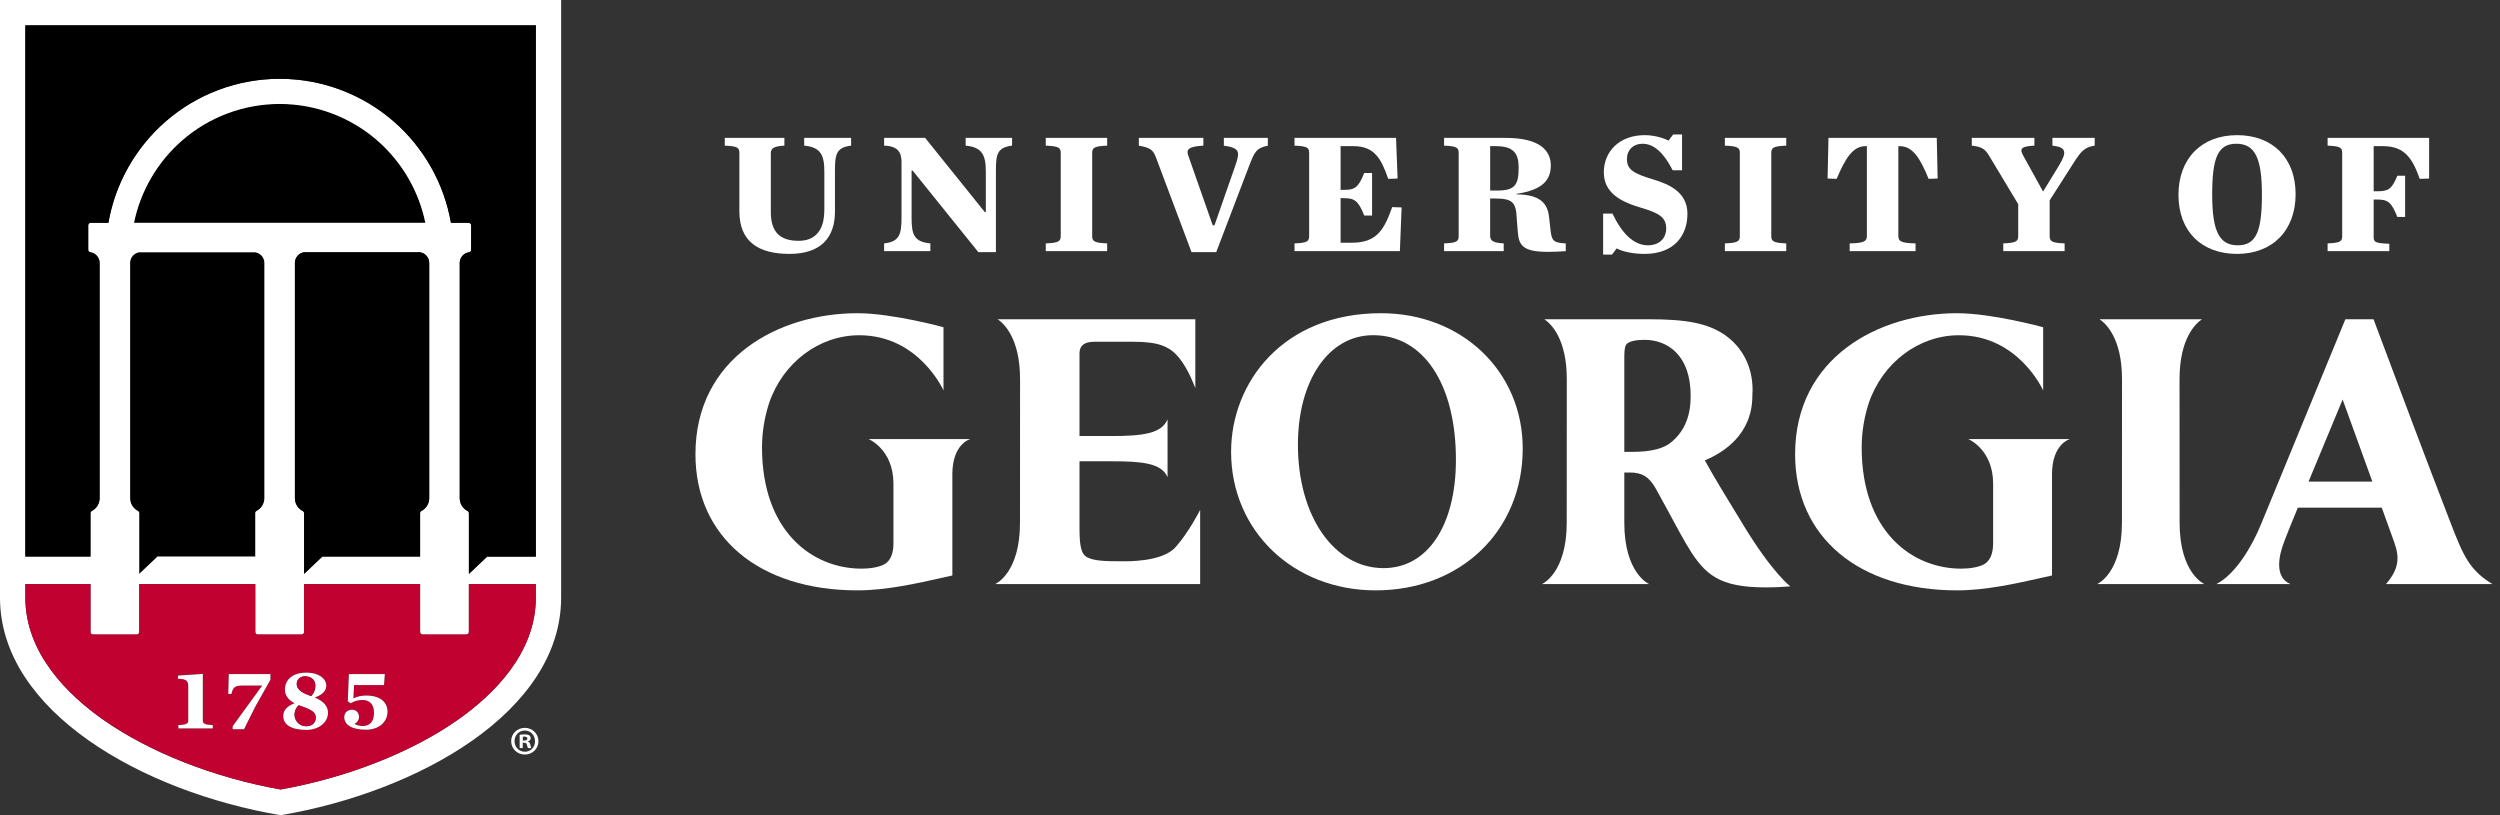 <?xml version="1.0" encoding="UTF-8"?>
<svg xmlns="http://www.w3.org/2000/svg" width="184" height="60" viewBox="0 0 184 60" fill="none">
  <rect x="0" y="0" width="184" height="60" fill="#333333" stroke="none"/>
  <g clip-path="url(#clip0_174_36)">
    <path d="M101.653 23.053H101.633C94.396 23.053 90.609 28.183 90.609 33.252C90.609 39.066 95.184 43.451 101.25 43.451C107.521 43.451 112.072 39.06 112.072 33.011C112.072 27.334 107.593 23.053 101.653 23.053ZM107.156 33.836C107.156 38.683 105.067 41.814 101.835 41.814C98.181 41.814 95.527 37.993 95.527 32.73C95.527 27.985 97.798 24.671 101.049 24.671H101.07C104.767 24.671 107.156 28.269 107.156 33.836Z" fill="white"></path>
    <path d="M70.093 34.916V42.354L69.317 42.528C67.493 42.939 65.224 43.451 63.115 43.451C55.868 43.451 51.185 39.518 51.185 33.433C51.185 26.301 57.363 23.053 63.103 23.053C65.696 23.053 69.441 24.084 69.441 24.084V28.735C69.441 28.735 67.642 24.674 63.243 24.674C60.29 24.674 57.622 26.683 56.603 29.674C56.263 30.721 56.084 31.847 56.084 32.93C56.084 39.095 59.766 41.853 63.417 41.853C63.964 41.853 64.697 41.764 65.12 41.515C65.542 41.253 65.758 40.741 65.758 39.995V35.601C65.758 33.066 63.929 32.316 63.929 32.316H71.417C71.417 32.316 70.092 32.647 70.092 34.916H70.093Z" fill="white"></path>
    <path d="M151.028 34.916V42.354L150.252 42.528C148.428 42.939 146.159 43.451 144.05 43.451C136.803 43.451 132.12 39.518 132.12 33.433C132.12 26.301 138.298 23.053 144.038 23.053C146.631 23.053 150.376 24.084 150.376 24.084V28.735C150.376 28.735 148.577 24.674 144.178 24.674C141.225 24.674 138.557 26.683 137.538 29.674C137.198 30.721 137.019 31.847 137.019 32.93C137.019 39.095 140.701 41.853 144.352 41.853C144.899 41.853 145.632 41.764 146.055 41.515C146.477 41.253 146.694 40.741 146.694 39.995V35.601C146.694 33.066 144.864 32.316 144.864 32.316H152.352C152.352 32.316 151.027 32.647 151.027 34.916H151.028Z" fill="white"></path>
    <path d="M82.541 41.311C81.261 41.311 80.565 41.272 80.07 41.043C79.545 40.822 79.451 40.133 79.451 38.768V33.951H81.848C84.014 33.951 85.495 34.073 85.932 35.124V30.859C85.518 31.905 84.103 32.092 81.848 32.092H79.451V26.006C79.451 25.439 79.809 25.154 80.525 25.154H83.416C85.189 25.154 86.059 25.449 86.785 26.341C87.51 27.233 87.976 28.575 87.976 28.575V23.497H73.425C73.883 23.803 75.077 24.89 75.077 27.908L75.072 38.475C75.072 42.21 73.247 42.988 73.247 42.988H88.331V37.53C88.331 37.53 87.522 39.14 86.53 40.262C85.538 41.383 82.919 41.311 82.541 41.311Z" fill="white"></path>
    <path d="M124.435 29.126C124.435 30.622 123.992 31.699 123.045 32.516H123.044C122.476 33.015 121.52 33.258 120.12 33.258H119.549V26.247C119.549 25.691 119.606 25.422 119.747 25.295C119.976 25.107 120.413 25.012 121.045 25.012C122.684 25.012 124.433 26.093 124.433 29.125L124.435 29.126ZM128.288 38.607C127.428 37.193 126.122 35.079 125.476 33.884C126.863 33.306 128.973 31.962 128.973 29.135V29.13C128.983 28.99 128.99 28.849 128.99 28.703C128.99 26.999 128.255 25.553 126.92 24.633C125.687 23.804 124.177 23.497 121.348 23.497H113.664C114.122 23.803 115.316 24.89 115.316 27.908L115.311 38.475C115.311 42.21 113.486 42.988 113.486 42.988H121.373C121.373 42.988 119.549 42.209 119.549 38.475V34.776H119.959C120.847 34.776 121.357 35.086 121.84 35.915C122.139 36.446 122.427 36.978 122.708 37.495C123.258 38.51 123.968 39.864 124.486 40.657C125.71 42.527 126.889 43.34 130.642 43.221C130.642 43.221 131.282 43.198 131.77 43.156C131.77 43.156 130.484 42.223 128.288 38.609V38.607Z" fill="white"></path>
    <path d="M162.243 42.988C162.243 42.988 160.419 42.209 160.419 38.475L160.414 27.908C160.414 24.89 161.609 23.803 162.066 23.497H154.528C154.986 23.803 156.18 24.89 156.18 27.908L156.175 38.475C156.175 42.21 154.351 42.988 154.351 42.988H162.242H162.243Z" fill="white"></path>
    <path d="M183.437 42.988C181.767 41.953 181.317 40.964 180.357 38.463C178.736 34.28 176.5 28.328 174.734 23.61L174.692 23.497H172.62L166.421 38.562C165.741 40.242 164.525 42.271 163.123 42.988H168.576C167.408 42.5 167.674 40.969 168.154 39.763C168.245 39.509 168.623 38.574 169.12 37.364H175.298C175.794 38.738 176.171 39.781 176.224 39.933C176.614 41.031 176.58 41.855 175.611 42.988H183.436H183.437ZM169.91 35.445C171.088 32.594 172.418 29.404 172.418 29.404C172.418 29.404 173.568 32.579 174.605 35.445H169.91Z" fill="white"></path>
    <path d="M54.417 15.545V11.264C54.417 10.871 54.289 10.757 53.343 10.719V10.149H57.731V10.719C57.105 10.757 56.733 10.846 56.733 11.264V15.608C56.733 17.091 57.411 17.724 58.78 17.724C59.33 17.724 59.765 17.572 60.084 17.256C60.481 16.863 60.672 16.319 60.672 15.355V12.631C60.672 11.416 60.404 10.832 59.188 10.718V10.148H62.642V10.718C61.504 10.857 61.453 11.415 61.453 12.631V15.57C61.453 17.508 60.392 18.687 58.114 18.687C55.837 18.687 54.417 17.8 54.417 15.545Z" fill="white"></path>
    <path d="M67.17 12.555H67.093V16.001C67.093 17.229 67.246 17.8 68.474 17.914V18.484H65.071V17.914C66.21 17.788 66.352 17.243 66.352 16.001V11.922C66.352 11.251 66.109 10.745 65.071 10.719V10.149H68.091L72.48 15.608H72.557V12.631C72.557 11.416 72.288 10.832 71.073 10.718V10.148H74.488V10.718C73.35 10.857 73.299 11.415 73.299 12.631V18.559H72.007L67.171 12.555H67.17Z" fill="white"></path>
    <path d="M76.969 17.914C77.916 17.876 78.07 17.762 78.07 17.37V11.264C78.07 10.871 77.916 10.757 76.969 10.719V10.149H81.486V10.719C80.538 10.757 80.385 10.871 80.385 11.264V17.37C80.385 17.762 80.538 17.876 81.486 17.914V18.484H76.969V17.914Z" fill="white"></path>
    <path d="M85.061 11.542C84.856 11.01 84.626 10.871 83.82 10.719V10.149H88.567V10.719C87.453 10.783 87.3 11.01 87.453 11.441L89.257 16.584H89.385L90.894 12.264C91.278 11.162 91.278 10.896 90.076 10.719V10.149H93.313V10.719C92.443 10.896 92.328 11.2 91.919 12.251L89.514 18.559H87.697L85.062 11.541L85.061 11.542Z" fill="white"></path>
    <path d="M95.277 17.914C96.225 17.876 96.353 17.762 96.353 17.37V11.264C96.353 10.871 96.225 10.757 95.277 10.719V10.149H102.749L102.864 13.139L102.173 13.164C101.675 11.733 101.188 10.757 99.628 10.757H98.668V13.975H98.86C99.678 13.975 99.961 13.861 100.408 12.734H100.984V15.863H100.408C99.961 14.736 99.678 14.584 98.86 14.584H98.668V17.865H99.5C101.367 17.865 101.88 16.864 102.468 15.242L103.159 15.268L103.031 18.485H95.277V17.916V17.914Z" fill="white"></path>
    <path d="M109.675 17.37C109.675 17.788 110.045 17.876 110.673 17.914V18.484H106.284V17.914C107.23 17.876 107.358 17.762 107.358 17.37V11.264C107.358 10.871 107.23 10.757 106.284 10.719V10.149H110.826C113.385 10.149 114.139 11.124 114.139 12.177C114.139 13.229 113.563 13.976 111.619 14.267V14.305C113.41 14.318 113.909 15.014 114.011 15.978L114.114 16.89C114.204 17.738 114.331 17.865 115.24 17.916V18.485C114.741 18.523 114.319 18.536 113.935 18.536C112.067 18.536 111.786 18.055 111.709 17.054L111.632 16.079C111.581 14.864 111.312 14.609 109.995 14.609H109.675V17.371V17.37ZM110.187 14.025C111.504 14.025 111.773 13.608 111.773 12.341C111.773 11.303 111.415 10.757 110.097 10.757H109.676V14.025H110.188H110.187Z" fill="white"></path>
    <path d="M117.99 15.722H118.681C119.333 17.115 120.216 18.054 121.278 18.054C122.224 18.054 122.634 17.433 122.634 16.838C122.634 16.027 122.174 15.698 120.792 15.293C119.371 14.875 118.041 14.242 118.041 12.683C118.041 11.124 119.218 9.947 121.048 9.947C121.7 9.947 122.416 10.137 122.801 10.352L123.146 9.896H123.799V12.531H123.108C122.495 11.328 121.778 10.58 120.895 10.58C120.204 10.58 119.743 11.048 119.743 11.694C119.743 12.505 120.242 12.771 121.7 13.214C122.878 13.568 124.195 14.164 124.195 15.735C124.195 17.306 123.249 18.687 121.035 18.687C120.344 18.687 119.487 18.56 118.988 18.282L118.643 18.738H117.99V15.722Z" fill="white"></path>
    <path d="M126.951 17.914C127.899 17.876 128.052 17.762 128.052 17.37V11.264C128.052 10.871 127.899 10.757 126.951 10.719V10.149H131.467V10.719C130.521 10.757 130.367 10.871 130.367 11.264V17.37C130.367 17.762 130.521 17.876 131.467 17.914V18.484H126.951V17.914Z" fill="white"></path>
    <path d="M136.137 17.914C137.198 17.889 137.403 17.762 137.403 17.37V10.757H137.301C136.367 10.757 135.817 11.656 135.177 13.164L134.511 13.139L134.576 10.149H142.546L142.61 13.139L141.945 13.164C141.317 11.607 140.756 10.757 139.821 10.757H139.718V17.37C139.718 17.762 139.923 17.889 140.985 17.914V18.484H136.136V17.914H136.137Z" fill="white"></path>
    <path d="M151.559 12.15C152.147 11.175 152.071 10.833 151.059 10.719V10.149H154.169V10.719C153.401 10.833 153.145 11.162 152.595 12.024L150.855 14.747V17.37C150.855 17.762 151.01 17.876 151.956 17.914V18.484H147.44V17.914C148.387 17.876 148.54 17.762 148.54 17.37V15.026L146.416 11.492C146.109 10.985 145.904 10.808 145.125 10.719V10.149H149.731V10.719C148.643 10.77 148.656 10.998 148.937 11.504L150.371 14.101L151.561 12.151L151.559 12.15Z" fill="white"></path>
    <path d="M160.335 14.342C160.335 11.669 162.036 9.947 164.646 9.947C167.256 9.947 168.957 11.619 168.957 14.291C168.957 16.963 167.256 18.687 164.646 18.687C162.036 18.687 160.335 17.028 160.335 14.342ZM166.477 14.317C166.477 11.606 165.953 10.58 164.595 10.58C163.238 10.58 162.817 11.606 162.817 14.317C162.817 17.028 163.342 18.054 164.698 18.054C166.054 18.054 166.477 17.041 166.477 14.317Z" fill="white"></path>
    <path d="M171.312 17.914C172.258 17.876 172.386 17.762 172.386 17.37V11.264C172.386 10.871 172.258 10.757 171.312 10.719V10.149H178.783V13.139L178.092 13.164C177.555 11.645 176.966 10.757 175.405 10.757H174.702V14.076H174.92C175.738 14.076 176.02 13.988 176.443 12.936H177.018V15.964H176.443C175.995 14.837 175.739 14.685 174.92 14.685H174.702V17.371C174.702 17.789 174.715 17.903 175.853 17.941V18.485H171.312V17.916V17.914Z" fill="white"></path>
    <path d="M19.46 19.35V36.663C19.46 37.062 19.241 37.423 18.887 37.607C18.827 37.64 18.789 37.699 18.789 37.767V40.963H11.589L10.247 42.238V37.771C10.247 37.703 10.211 37.64 10.149 37.607C9.796 37.427 9.576 37.064 9.576 36.663V19.318C9.593 18.932 9.882 18.617 10.253 18.566H18.774C19.163 18.619 19.46 18.955 19.46 19.35Z" fill="black"></path>
    <path d="M31.305 16.398H9.864C10.341 14.058 11.599 11.905 13.413 10.33C15.4 8.601 17.949 7.651 20.583 7.651C23.217 7.651 25.766 8.602 27.756 10.33C29.568 11.904 30.828 14.058 31.305 16.398Z" fill="black"></path>
    <path d="M0 0V43.982C0 52.372 10.497 58.277 20.651 60C30.806 58.278 41.299 52.373 41.299 43.982V0H0ZM39.438 43.982C39.438 48.078 36.323 51.127 33.712 52.966C30.302 55.366 25.558 57.231 20.652 58.107C15.745 57.231 11.002 55.366 7.592 52.966C4.979 51.127 1.866 48.077 1.866 43.982V42.987H6.66V46.521C6.66 46.623 6.74 46.702 6.841 46.702H10.066C10.168 46.702 10.247 46.621 10.247 46.521V42.987H18.789V46.521C18.789 46.623 18.87 46.702 18.97 46.702H22.196C22.297 46.702 22.38 46.621 22.38 46.521V42.987H30.919V46.521C30.919 46.623 30.999 46.702 31.099 46.702H34.325C34.426 46.702 34.509 46.621 34.509 46.521V42.987H39.437V43.982H39.438ZM22.279 37.607C21.925 37.427 21.705 37.064 21.705 36.663V19.318C21.723 18.932 22.012 18.617 22.382 18.566H30.904C31.293 18.619 31.59 18.955 31.59 19.35V36.663C31.59 37.062 31.37 37.423 31.017 37.607C30.957 37.64 30.919 37.7 30.919 37.767V40.963H23.722L22.38 42.238V37.771C22.38 37.703 22.341 37.64 22.279 37.607ZM9.864 16.398C10.341 14.058 11.599 11.905 13.413 10.33C15.4 8.601 17.949 7.651 20.583 7.651C23.217 7.651 25.766 8.602 27.756 10.33C29.568 11.904 30.828 14.058 31.305 16.398H9.864ZM10.253 18.566H18.774C19.163 18.619 19.46 18.955 19.46 19.35V36.663C19.46 37.062 19.241 37.423 18.887 37.607C18.827 37.64 18.789 37.7 18.789 37.767V40.963H11.589L10.247 42.238V37.771C10.247 37.703 10.211 37.64 10.149 37.607C9.796 37.427 9.576 37.064 9.576 36.663V19.318C9.593 18.932 9.882 18.617 10.253 18.566ZM39.438 40.964H35.853V40.968L34.511 42.239V37.772C34.511 37.704 34.471 37.641 34.413 37.608C34.056 37.428 33.836 37.065 33.836 36.664V19.319C33.853 18.936 34.142 18.621 34.519 18.567C34.607 18.556 34.676 18.479 34.676 18.389V16.58C34.676 16.479 34.593 16.399 34.496 16.399H33.189C32.69 13.512 31.193 10.863 28.971 8.932C26.645 6.913 23.666 5.799 20.583 5.799C17.5 5.799 14.521 6.912 12.198 8.932C9.977 10.863 8.477 13.512 7.978 16.399H6.674C6.572 16.399 6.493 16.48 6.493 16.58V18.389C6.493 18.477 6.559 18.554 6.647 18.569C7.036 18.622 7.33 18.959 7.33 19.35V36.663C7.33 37.062 7.11 37.423 6.757 37.607C6.697 37.64 6.659 37.7 6.659 37.767V40.963H1.865V1.863H39.437V40.964H39.438Z" fill="white"></path>
    <path d="M31.59 19.35V36.663C31.59 37.062 31.37 37.423 31.017 37.607C30.957 37.64 30.919 37.699 30.919 37.767V40.963H23.722L22.38 42.238V37.771C22.38 37.703 22.341 37.64 22.279 37.607C21.925 37.427 21.705 37.064 21.705 36.663V19.318C21.723 18.932 22.012 18.617 22.382 18.566H30.904C31.293 18.619 31.59 18.955 31.59 19.35Z" fill="black"></path>
    <path d="M34.509 42.987V46.521C34.509 46.623 34.426 46.702 34.325 46.702H31.099C30.998 46.702 30.919 46.621 30.919 46.521V42.987H22.38V46.521C22.38 46.623 22.297 46.702 22.196 46.702H18.97C18.869 46.702 18.789 46.621 18.789 46.521V42.987H10.247V46.521C10.247 46.623 10.166 46.702 10.066 46.702H6.841C6.739 46.702 6.66 46.621 6.66 46.521V42.987H1.865V43.982C1.865 48.078 4.978 51.127 7.591 52.966C11.001 55.366 15.744 57.231 20.651 58.107C25.557 57.231 30.3 55.366 33.71 52.966C36.321 51.127 39.437 48.077 39.437 43.982V42.987H34.509ZM15.659 53.611H13.131V53.364C13.621 53.347 13.856 53.293 13.856 53.058V50.504C13.856 50.31 13.821 50.195 13.738 50.111C13.631 50.01 13.45 49.962 13.144 49.962H13.099V49.725L14.928 49.597V53.058C14.928 53.293 15.163 53.346 15.659 53.364V53.611ZM19.902 50.032L18.774 52.033L17.96 53.667H17.126V53.447L19.273 50.492L19.299 50.456H17.85C17.273 50.456 17.146 50.596 17.03 51.077H16.801L16.84 49.61H19.902V50.032ZM22.544 53.721C21.465 53.721 20.848 53.347 20.848 52.697C20.848 52.296 21.113 51.986 21.635 51.781L21.68 51.764L21.639 51.74C21.197 51.484 20.971 51.152 20.971 50.757C20.971 49.997 21.582 49.507 22.53 49.507C23.549 49.507 24.015 50.005 24.015 50.465C24.015 50.834 23.748 51.119 23.221 51.317L23.165 51.338L23.218 51.359C23.839 51.626 24.141 51.985 24.141 52.464C24.141 53.18 23.455 53.72 22.544 53.72V53.721ZM26.924 53.706C25.931 53.706 25.337 53.364 25.337 52.789C25.337 52.456 25.569 52.236 25.911 52.236C26.253 52.236 26.422 52.503 26.422 52.768C26.422 52.99 26.273 53.184 26.125 53.258L26.093 53.276L26.123 53.296C26.215 53.368 26.493 53.436 26.687 53.436C27.242 53.436 27.525 53.103 27.525 52.443C27.525 51.853 27.216 51.517 26.681 51.517C26.324 51.517 26.084 51.605 25.796 51.763L25.596 51.605L25.679 49.609H28.323L28.261 50.423H26.057L26.01 51.361L26.006 51.4L26.042 51.385C26.339 51.248 26.625 51.192 26.989 51.192C27.729 51.192 28.52 51.506 28.52 52.386C28.52 53.021 28.021 53.705 26.925 53.705L26.924 53.706Z" fill="#C10230"></path>
    <path d="M39.438 1.863V40.964H35.853V40.968L34.511 42.239V37.772C34.511 37.704 34.471 37.641 34.413 37.608C34.056 37.428 33.836 37.065 33.836 36.664V19.319C33.853 18.936 34.142 18.621 34.519 18.567C34.607 18.556 34.676 18.478 34.676 18.389V16.58C34.676 16.479 34.593 16.399 34.496 16.399H33.189C32.69 13.512 31.193 10.863 28.971 8.932C26.645 6.913 23.666 5.799 20.583 5.799C17.5 5.799 14.521 6.912 12.198 8.932C9.977 10.863 8.477 13.512 7.978 16.399H6.674C6.572 16.399 6.493 16.48 6.493 16.58V18.389C6.493 18.477 6.559 18.554 6.647 18.569C7.036 18.622 7.33 18.959 7.33 19.35V36.663C7.33 37.062 7.11 37.423 6.757 37.607C6.697 37.64 6.659 37.699 6.659 37.767V40.963H1.865V1.863H39.437H39.438Z" fill="black"></path>
    <path d="M15.659 53.364V53.611H13.131V53.364C13.621 53.347 13.856 53.293 13.856 53.058V50.504C13.856 50.31 13.82 50.195 13.738 50.111C13.63 50.01 13.45 49.962 13.143 49.962H13.099V49.725L14.928 49.597V53.058C14.928 53.293 15.163 53.346 15.659 53.364Z" fill="white"></path>
    <path d="M19.902 49.61V50.032L18.774 52.033L17.96 53.667H17.126V53.447L19.273 50.492L19.299 50.456H17.85C17.273 50.456 17.146 50.596 17.03 51.077H16.801L16.84 49.61H19.902Z" fill="white"></path>
    <path d="M23.217 51.359L23.164 51.338L23.22 51.317C23.746 51.118 24.014 50.833 24.014 50.465C24.014 50.005 23.547 49.507 22.528 49.507C21.581 49.507 20.97 49.997 20.97 50.757C20.97 51.152 21.195 51.484 21.637 51.74L21.679 51.764L21.634 51.781C21.111 51.986 20.846 52.295 20.846 52.697C20.846 53.347 21.465 53.721 22.542 53.721C23.454 53.721 24.14 53.18 24.14 52.465C24.14 51.987 23.837 51.627 23.217 51.36V51.359ZM22.44 49.776C22.909 49.776 23.212 50.047 23.212 50.465C23.212 50.759 23.124 50.985 22.909 51.225L22.898 51.237L22.886 51.231C22.358 51.038 21.841 50.81 21.841 50.337C21.841 49.968 22.144 49.775 22.441 49.775L22.44 49.776ZM22.538 53.451C22.006 53.451 21.679 53.014 21.679 52.613C21.679 52.348 21.767 52.126 21.964 51.917L21.974 51.906L21.991 51.911C22.053 51.941 22.128 51.968 22.205 51.989C22.968 52.241 23.239 52.458 23.239 52.818C23.239 53.201 22.962 53.451 22.538 53.451Z" fill="white"></path>
    <path d="M23.239 52.818C23.239 53.201 22.963 53.451 22.538 53.451C22.006 53.451 21.679 53.014 21.679 52.613C21.679 52.348 21.768 52.126 21.965 51.917L21.974 51.906L21.991 51.911C22.053 51.941 22.128 51.968 22.205 51.989C22.968 52.241 23.239 52.458 23.239 52.818Z" fill="#C10230"></path>
    <path d="M23.211 50.465C23.211 50.759 23.123 50.985 22.908 51.225L22.897 51.237L22.885 51.231C22.357 51.038 21.84 50.81 21.84 50.337C21.84 49.968 22.143 49.775 22.44 49.775C22.91 49.775 23.212 50.045 23.212 50.464L23.211 50.465Z" fill="#C10230"></path>
    <path d="M28.52 52.387C28.52 53.022 28.021 53.706 26.925 53.706C25.933 53.706 25.339 53.364 25.339 52.789C25.339 52.456 25.57 52.236 25.912 52.236C26.254 52.236 26.423 52.503 26.423 52.768C26.423 52.99 26.275 53.184 26.126 53.258L26.094 53.276L26.124 53.296C26.216 53.368 26.494 53.436 26.688 53.436C27.243 53.436 27.526 53.103 27.526 52.443C27.526 51.853 27.217 51.517 26.682 51.517C26.325 51.517 26.085 51.605 25.797 51.763L25.598 51.605L25.68 49.609H28.324L28.262 50.423H26.058L26.011 51.361L26.008 51.4L26.043 51.385C26.34 51.248 26.626 51.192 26.991 51.192C27.73 51.192 28.521 51.506 28.521 52.386L28.52 52.387Z" fill="white"></path>
    <path d="M39.629 54.547C39.629 55.102 39.194 55.535 38.629 55.535C38.063 55.535 37.622 55.102 37.622 54.547C37.622 53.992 38.069 53.57 38.629 53.57C39.188 53.57 39.629 54.005 39.629 54.547ZM37.871 54.547C37.871 54.982 38.192 55.327 38.633 55.327C39.074 55.327 39.378 54.982 39.378 54.553C39.378 54.125 39.062 53.767 38.627 53.767C38.192 53.767 37.871 54.118 37.871 54.547ZM38.473 55.059H38.246V54.083C38.336 54.064 38.46 54.053 38.622 54.053C38.806 54.053 38.89 54.083 38.961 54.124C39.015 54.166 39.057 54.243 39.057 54.338C39.057 54.445 38.974 54.529 38.854 54.564V54.577C38.95 54.612 39.004 54.684 39.033 54.815C39.062 54.963 39.08 55.023 39.104 55.059H38.86C38.83 55.023 38.813 54.933 38.783 54.821C38.764 54.714 38.706 54.666 38.58 54.666H38.473V55.06V55.059ZM38.479 54.505H38.586C38.711 54.505 38.813 54.464 38.813 54.362C38.813 54.273 38.747 54.214 38.604 54.214C38.544 54.214 38.503 54.22 38.479 54.225V54.505Z" fill="white"></path>
  </g>
  <defs>
    <clipPath id="clip0_174_36">
      <rect width="183.438" height="60" fill="white"></rect>
    </clipPath>
  </defs>
</svg>
